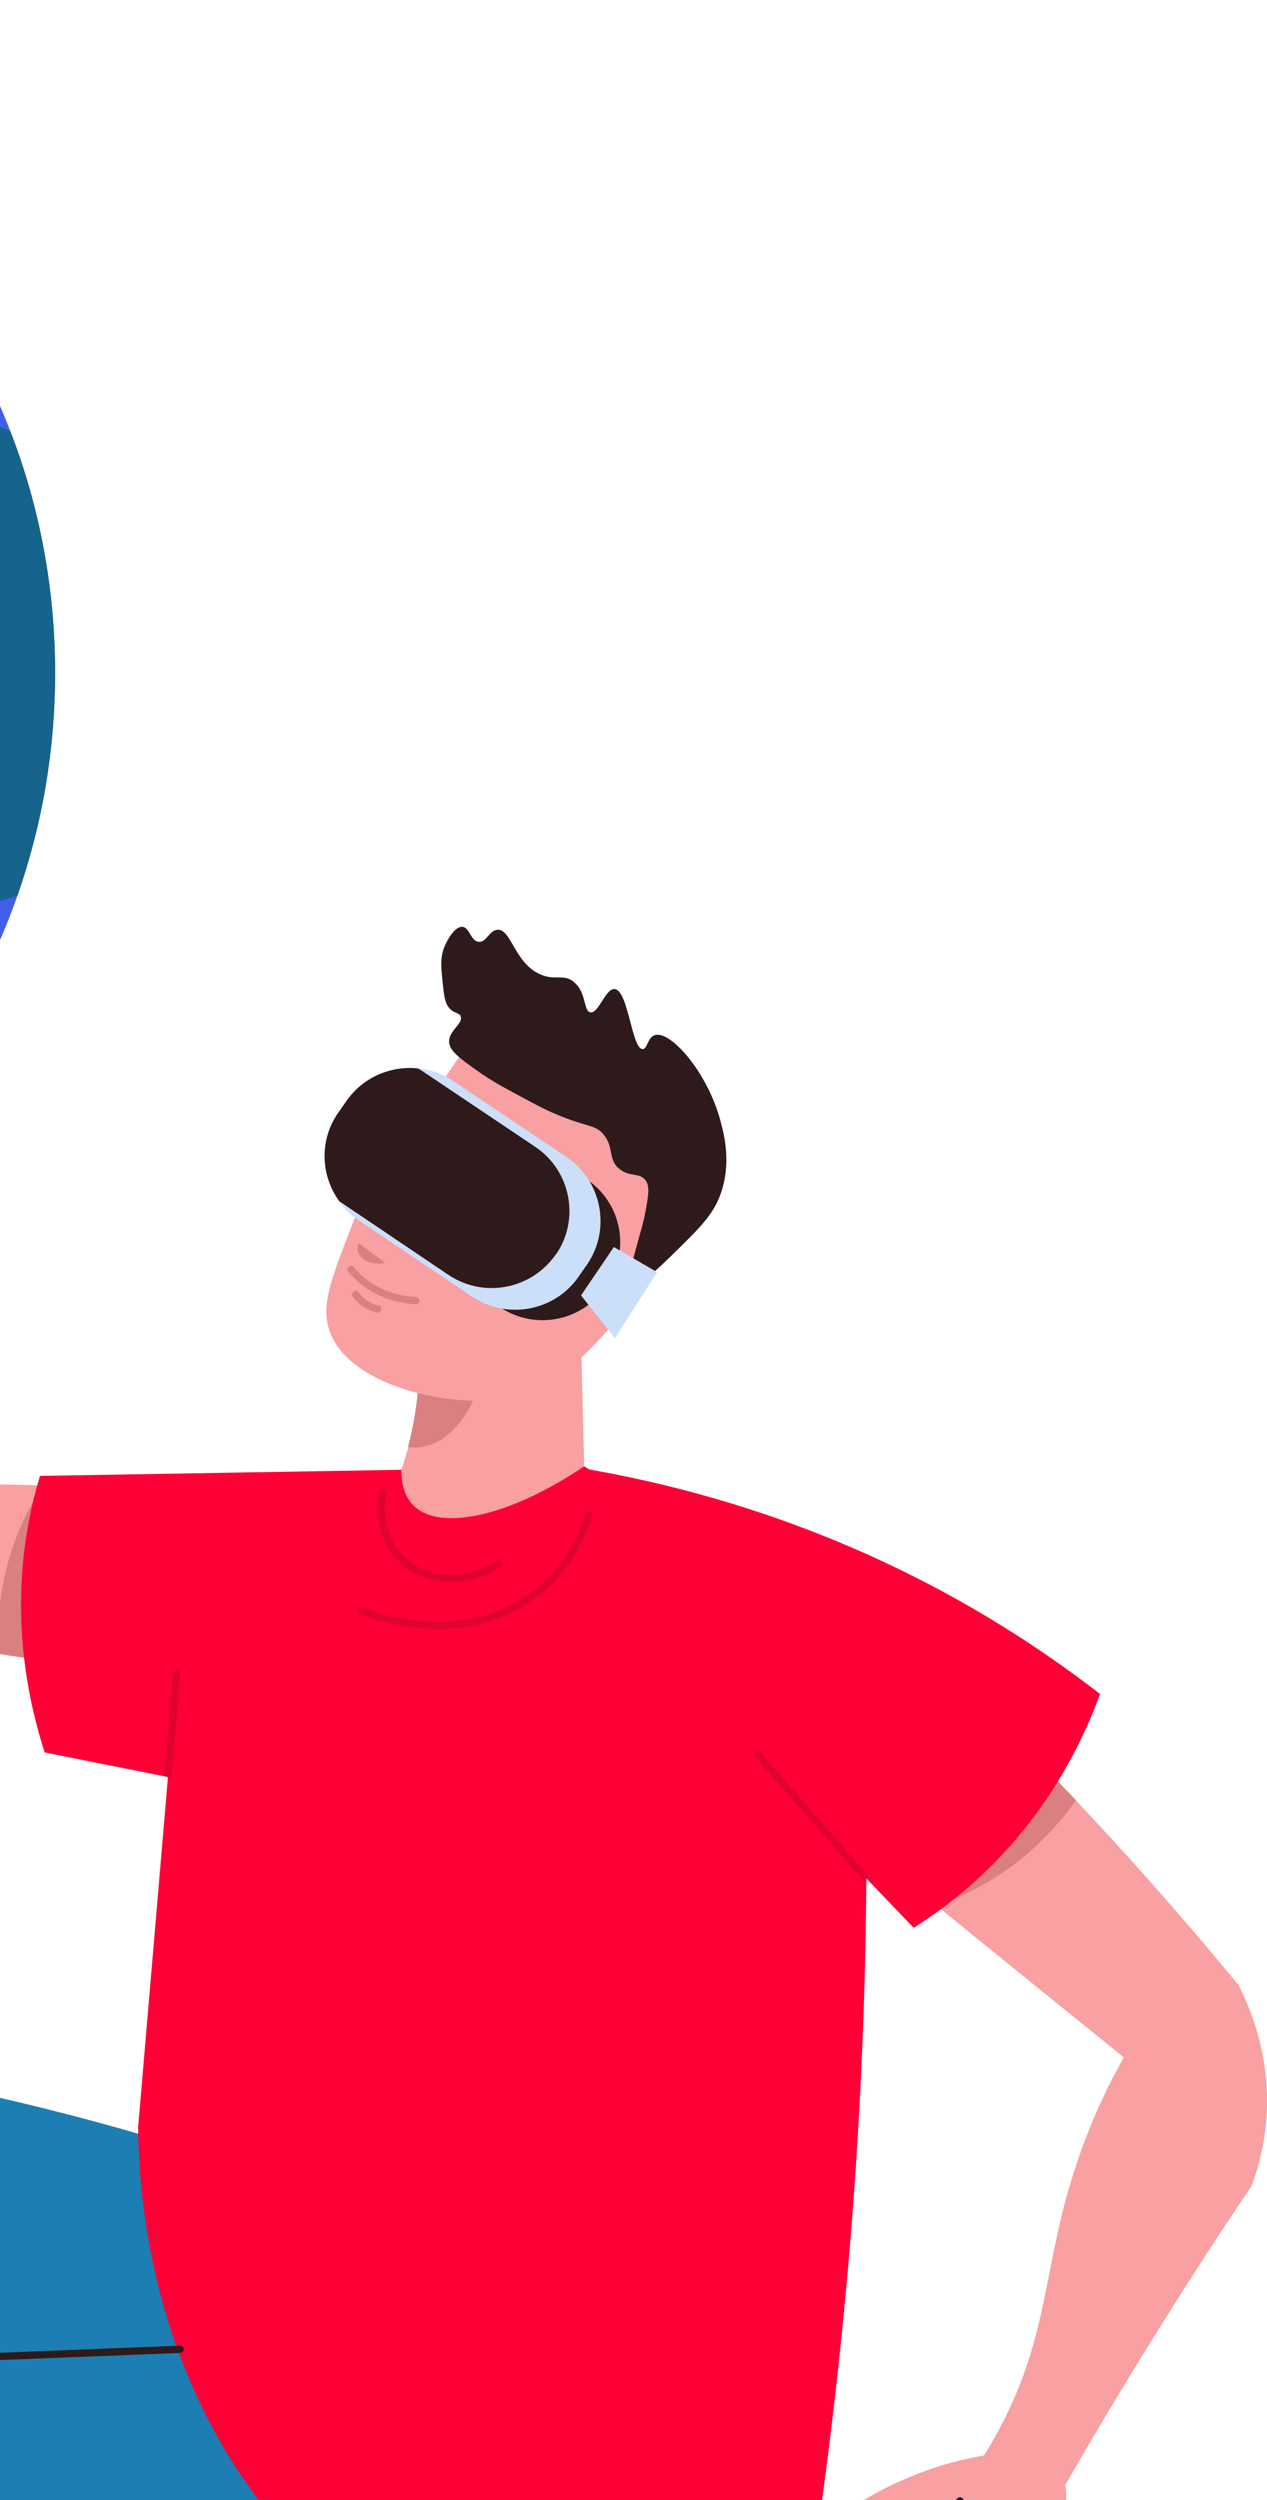 <svg width="109" height="215" viewBox="0 0 109 215" fill="none" xmlns="http://www.w3.org/2000/svg">
<g clip-path="url(#clip0_44_536)">
<path d="M-20.929 138.282L-19.142 127.272C-9.556 127.447 0.018 127.66 9.579 127.86C10.629 127.535 18.665 125.273 25.614 130.197C29.688 133.096 31.338 137.02 31.925 138.72C31.7 139.157 31.325 139.807 30.75 140.495C27.963 143.756 22.477 145.368 3.83 142.782C2.567 142.632 1.23 142.444 -0.145 142.219L-0.732 142.119C-5.881 141.319 -12.78 140.107 -20.916 138.27L-20.929 138.282Z" fill="#F8A0A2"/>
<path d="M-0.169 142.219C-0.307 139.17 0.031 135.108 1.955 130.897C2.418 129.847 2.968 128.884 3.493 128.035L3.805 142.781C2.543 142.632 1.206 142.444 -0.169 142.219Z" fill="#DB8082"/>
<path d="M34.525 126.397C24.164 126.572 13.803 126.747 3.442 126.922C2.955 128.534 2.53 130.309 2.243 132.246C1.093 139.845 2.443 146.343 3.842 150.705C9.367 151.804 14.891 152.904 20.415 154.004C24.152 150.03 27.876 146.068 31.613 142.094C31.163 140.569 30.451 137.408 31.25 133.533C31.975 130.072 33.575 127.647 34.525 126.41V126.397Z" fill="#FF0036"/>
<path d="M-38.051 206.605C-44.813 208.592 -50.874 210.354 -50.987 213.229C-51.224 219.34 -22.941 225.501 3.942 230.113C7.279 230.525 11.265 230.738 15.727 230.363C25.051 229.6 32.387 226.676 37.136 224.289C31.25 218.428 25.376 212.579 19.489 206.718C7.666 205.58 -2.645 204.931 -11.018 204.556C-22.067 204.056 -29.303 204.031 -38.051 206.605Z" fill="#F8A0A2"/>
<path d="M83.029 213.579C85.329 214.628 87.628 215.678 89.915 216.728C91.84 213.316 93.852 209.867 95.952 206.38C99.839 199.919 103.763 193.783 107.688 187.947C108.212 186.522 108.712 184.722 108.912 182.623C109.437 177.137 107.613 172.787 106.513 170.638C103.463 172.325 100.426 174.012 97.377 175.712C95.39 179.061 94.165 181.911 93.452 183.773C89.503 193.945 90.74 199.982 85.954 208.917C84.816 211.054 83.692 212.654 83.017 213.579H83.029Z" fill="#F8A0A2"/>
<path d="M20.651 204.381C10.878 203.256 2.204 208.855 1.267 216.891C0.33 224.926 7.491 232.35 17.264 233.487C27.038 234.612 35.711 229.013 36.649 220.977C37.586 212.941 30.425 205.518 20.651 204.381Z" fill="#F8A0A2"/>
<path d="M-37.864 177.237C-44.913 177.487 -51.225 177.686 -52.05 180.448C-53.812 186.297 -27.953 199.282 -3.07 210.404C0.055 211.629 3.866 212.816 8.278 213.566C17.502 215.128 25.338 214.129 30.524 212.979C26.288 205.855 22.063 198.719 17.827 191.596C6.653 187.559 -3.17 184.385 -11.181 181.948C-21.767 178.724 -28.766 176.912 -37.877 177.237H-37.864Z" fill="#F8A0A2"/>
<path d="M19.552 189.621C10.366 186.11 0.568 189.384 -2.344 196.945C-5.256 204.493 -0.182 213.466 9.004 216.978C18.19 220.49 27.988 217.215 30.9 209.655C33.812 202.106 28.738 193.133 19.552 189.621Z" fill="#F8A0A2"/>
<path d="M31.975 131.971L50.447 133.284C50.259 125.823 50.059 118.362 49.872 110.901L35.262 109.864C35.511 110.914 35.774 112.263 35.937 113.863C36.199 116.337 36.199 119.412 35.499 122.836C35.387 123.386 35.262 123.923 35.124 124.436C34.274 127.66 33.024 130.209 31.975 131.971Z" fill="#F8A0A2"/>
<path d="M35.112 124.436C35.2 124.46 35.3 124.473 35.4 124.473C38.536 124.698 41.361 121.086 41.699 116.4C41.748 115.675 41.736 114.95 41.661 114.275L35.912 113.863C36.174 116.337 36.174 119.412 35.474 122.836C35.362 123.386 35.237 123.923 35.1 124.436H35.112Z" fill="#DB8082"/>
<path d="M34.349 98.603L33.55 101.29C32.975 101.653 32.137 102.265 31.412 103.227C30.738 104.127 30.438 104.965 30.25 105.452C28.563 109.789 27.713 111.976 28.225 114.025C29.55 119.336 39.311 121.149 43.41 120.236C45.36 119.799 47.06 118.887 47.06 118.887C48.072 118.337 48.897 117.724 49.509 117.212C50.934 115.937 52.596 114.2 54.146 111.913C56.783 108.039 57.921 104.277 58.458 101.753C57.721 100.178 55.483 95.942 50.497 93.067C45.935 90.43 41.598 90.38 39.811 90.455C38.724 91.955 34.612 98.254 34.362 98.603H34.349Z" fill="#F8A0A2"/>
<path d="M45.348 107.564C45.223 107.564 45.111 107.489 45.061 107.364C44.773 106.627 44.311 105.977 43.698 105.477C42.936 104.852 42.149 104.602 41.611 104.502C41.436 104.465 41.336 104.302 41.361 104.14C41.399 103.965 41.561 103.853 41.724 103.89C42.324 104.002 43.236 104.29 44.086 105.002C44.773 105.565 45.311 106.314 45.636 107.152C45.698 107.314 45.623 107.489 45.461 107.552C45.423 107.564 45.386 107.577 45.348 107.577V107.564Z" fill="#2E1A1A"/>
<path d="M43.898 106.365C43.548 106.952 42.786 107.139 42.223 106.789C41.648 106.439 41.486 105.69 41.836 105.115C42.186 104.527 42.948 104.34 43.511 104.69C44.085 105.04 44.248 105.79 43.898 106.365Z" fill="#2E1A1A"/>
<path d="M36.974 102.265C36.811 102.265 36.686 102.153 36.661 101.99C36.624 101.64 36.486 100.978 35.962 100.391C35.224 99.578 34.237 99.466 33.949 99.453C33.774 99.453 33.649 99.303 33.649 99.128C33.649 98.953 33.812 98.816 33.974 98.828C34.424 98.853 35.549 99.016 36.411 99.978C37.061 100.691 37.224 101.503 37.274 101.928C37.286 102.103 37.174 102.253 36.999 102.278C36.999 102.278 36.974 102.278 36.961 102.278L36.974 102.265Z" fill="#2E1A1A"/>
<path d="M36.199 101.315C35.849 101.903 35.086 102.09 34.524 101.74C33.949 101.39 33.787 100.641 34.137 100.066C34.486 99.478 35.249 99.291 35.811 99.641C36.386 99.991 36.549 100.741 36.199 101.315Z" fill="#2E1A1A"/>
<path d="M47.522 106.002C47.522 106.002 47.259 105.54 46.822 105.102C46.184 104.465 44.585 103.402 42.348 102.253C42.373 102.003 42.46 101.478 42.873 100.991C43.047 100.778 43.248 100.628 43.41 100.516C44.422 101.115 45.535 101.828 46.697 102.628C47.022 102.853 47.772 103.378 48.384 104.29C48.697 104.752 48.772 105.002 48.797 105.152C48.847 105.44 48.747 105.677 48.709 105.789C48.622 106.039 48.484 106.427 48.184 106.477C47.947 106.514 47.684 106.314 47.534 106.014L47.522 106.002Z" fill="#2E1A1A"/>
<path d="M34.624 97.016C34.624 97.016 35.062 97.041 35.499 97.241C36.149 97.529 37.361 98.454 38.786 99.878C38.986 99.753 39.398 99.453 39.711 98.903C39.848 98.653 39.936 98.429 39.986 98.254C39.273 97.641 38.461 96.979 37.561 96.317C37.311 96.129 36.724 95.717 35.849 95.567C35.399 95.492 35.187 95.542 35.062 95.567C34.812 95.642 34.649 95.829 34.562 95.904C34.374 96.092 34.087 96.367 34.112 96.641C34.137 96.854 34.349 97.004 34.637 97.004L34.624 97.016Z" fill="#2E1A1A"/>
<path d="M35.762 112.163C34.574 112.101 32.837 111.776 31.25 110.588C30.775 110.238 30.338 109.826 29.963 109.364C29.85 109.226 29.863 109.039 30 108.926C30.138 108.814 30.325 108.826 30.438 108.964C30.788 109.389 31.187 109.764 31.625 110.089C33.087 111.176 34.699 111.476 35.787 111.538C35.962 111.538 36.087 111.701 36.087 111.863C36.087 112.026 35.937 112.163 35.774 112.163H35.762Z" fill="#DB8082"/>
<path d="M32.512 112.876C32.512 112.876 32.462 112.876 32.45 112.876C32.025 112.788 31.637 112.626 31.275 112.388C30.912 112.151 30.6 111.863 30.35 111.513C30.25 111.376 30.275 111.176 30.412 111.076C30.55 110.976 30.75 111.001 30.85 111.138C31.062 111.426 31.312 111.663 31.612 111.863C31.912 112.051 32.237 112.188 32.575 112.263C32.737 112.301 32.849 112.463 32.812 112.638C32.775 112.788 32.65 112.888 32.512 112.888V112.876Z" fill="#DB8082"/>
<path d="M33.15 108.602C32.375 108.027 31.6 107.464 30.825 106.889C30.688 107.377 30.8 107.702 30.863 107.814C31.15 108.464 32.1 108.839 33.162 108.589L33.15 108.602Z" fill="#DB8082"/>
<path d="M-42.663 206.905C-43.751 207.03 -47.925 207.618 -50.65 211.129C-51.574 212.329 -52.087 213.541 -52.387 214.491C-46.875 217.915 -41.351 221.34 -35.839 224.764C-18.48 228.288 -1.133 231.8 16.227 235.324C18.839 235.474 21.176 235.249 23.226 234.824C41.698 231.012 49.959 208.517 51.234 204.893C39.561 204.231 27.888 203.568 16.215 202.906C5.466 202.169 -7.032 202.106 -20.842 203.531C-28.716 204.343 -36.002 205.531 -42.663 206.918V206.905Z" fill="#1C7EB2"/>
<path d="M-39.888 175.1C-40.975 174.95 -45.162 174.512 -48.674 177.262C-49.861 178.199 -50.661 179.249 -51.174 180.111C-46.65 184.76 -42.138 189.421 -37.614 194.07C-30.777 197.92 -23.428 201.794 -15.555 205.58C-6.556 209.917 2.105 213.654 10.329 216.891C12.228 217.553 14.566 218.09 17.24 218.09C27.676 218.103 34.65 210.017 36.037 208.342C30.1 200.707 24.164 193.071 18.227 185.435C7.979 182.123 -4.131 179.049 -17.879 177.087C-25.715 175.974 -33.077 175.362 -39.876 175.1H-39.888Z" fill="#1C7EB2"/>
<path d="M15.702 138.12C14.428 153.079 13.153 168.039 11.878 182.998C12.228 207.992 27.388 226.776 44.46 228.963C56.408 230.488 66.306 223.514 69.918 220.652C71.193 212.129 72.268 203.156 73.068 193.758C74.68 174.687 74.843 156.978 74.168 140.944C66.194 135.996 58.233 131.047 50.259 126.098C43.685 130.522 37.736 131.696 35.537 129.434C35.074 128.96 34.537 128.097 34.524 126.385C33.424 127.072 32.325 127.76 31.212 128.447C26.038 131.671 20.877 134.883 15.702 138.108V138.12Z" fill="#FF0036"/>
<path d="M-19.942 203.743C-20.104 203.743 -20.241 203.606 -20.254 203.443C-20.254 203.268 -20.129 203.131 -19.954 203.118L15.49 201.719C15.665 201.719 15.803 201.844 15.815 202.019C15.815 202.194 15.69 202.331 15.515 202.344L-19.929 203.743H-19.942Z" fill="#2E1A1A"/>
<path d="M39.624 87.418C39.874 88.006 38.674 88.581 38.637 89.506C38.599 90.33 39.474 90.955 41.161 92.155C42.311 92.967 43.273 93.48 44.761 94.279C46.11 95.004 46.785 95.367 47.573 95.704C50.497 96.991 51.185 96.641 51.947 97.591C52.872 98.741 52.259 99.728 53.322 100.553C54.222 101.253 55.034 100.803 55.546 101.515C55.909 102.028 55.796 102.753 55.534 104.165C55.359 105.14 55.171 105.702 54.959 106.477C54.284 108.926 53.947 110.151 54.322 110.414C54.884 110.813 56.796 108.926 57.946 107.802C60.196 105.602 61.32 104.49 61.958 102.778C62.945 100.103 62.32 97.666 61.995 96.442C60.883 92.192 57.621 88.518 56.296 89.031C55.696 89.268 55.696 90.218 55.284 90.218C54.347 90.218 54.059 85.144 52.872 85.056C52.084 84.994 51.51 87.181 50.785 87.056C50.185 86.944 50.472 85.381 49.397 84.469C48.51 83.707 47.798 84.357 46.51 83.807C44.248 82.844 43.998 79.858 42.786 79.958C42.074 80.02 41.836 81.082 41.161 80.995C40.486 80.895 40.411 79.783 39.799 79.708C39.161 79.633 38.512 80.757 38.249 81.382C37.837 82.357 37.937 83.269 38.149 85.082C38.249 85.981 38.374 86.431 38.737 86.781C39.136 87.169 39.511 87.094 39.649 87.406L39.624 87.418Z" fill="#2E1A1A"/>
<path d="M43.01 112.413L33.049 105.702C30.062 103.69 29.275 99.641 31.299 96.667L31.45 96.454C33.474 93.48 37.536 92.705 40.523 94.717L50.484 101.428C53.471 103.44 54.258 107.489 52.234 110.464L52.084 110.676C50.059 113.65 45.997 114.425 43.01 112.413Z" fill="#2E1A1A"/>
<path d="M50.509 108.739L49.822 109.726C47.784 112.751 43.635 113.55 40.586 111.488L30.85 104.94C30.162 104.49 29.6 103.927 29.175 103.29C27.588 101.103 27.438 98.066 29.062 95.717L29.75 94.729C31.187 92.63 33.587 91.63 35.911 91.868C36.999 91.968 38.048 92.317 38.986 92.955L48.747 99.503C51.771 101.553 52.584 105.69 50.521 108.726L50.509 108.739Z" fill="#CCDFF9"/>
<path d="M47.822 107.864C46.31 110.051 43.735 111.076 41.248 110.688C40.323 110.538 39.411 110.189 38.586 109.639L29.188 103.303C27.6 101.116 27.45 98.079 29.075 95.729L29.762 94.742C31.2 92.642 33.599 91.643 35.924 91.88C36.074 91.93 36.186 92.03 36.311 92.093L46.072 98.641C49.097 100.691 49.909 104.827 47.847 107.864H47.822Z" fill="#2E1A1A"/>
<path d="M49.984 111.401C50.959 112.626 51.922 113.85 52.896 115.075C54.109 113.188 55.321 111.288 56.533 109.401C55.296 108.676 54.046 107.964 52.809 107.239C51.872 108.626 50.934 110.014 49.984 111.401Z" fill="#CCDFF9"/>
<path d="M106.513 170.651L98.302 178.236C90.853 172.225 83.429 166.201 76.018 160.19C74.981 159.803 67.244 156.666 64.82 148.53C63.407 143.744 64.532 139.645 65.107 137.945C65.557 137.745 66.245 137.458 67.132 137.27C71.344 136.408 76.668 138.495 89.778 151.955C90.678 152.842 91.615 153.817 92.565 154.829L92.965 155.266C96.527 159.053 101.214 164.227 106.5 170.651H106.513Z" fill="#F8A0A2"/>
<path d="M92.565 154.829C90.79 157.316 88.016 160.303 83.891 162.452C82.879 163.002 81.854 163.414 80.904 163.764L89.765 151.942C90.665 152.829 91.603 153.804 92.552 154.816L92.565 154.829Z" fill="#DB8082"/>
<path d="M62.345 148.83C67.769 154.479 73.193 160.14 78.605 165.789C80.467 164.614 82.491 163.115 84.504 161.215C90.265 155.779 93.165 149.705 94.639 145.681C91.09 142.931 86.941 140.107 82.154 137.445C70.243 130.834 58.92 127.785 50.347 126.31C52.171 127.372 60.895 132.684 62.42 142.444C62.795 144.831 62.657 147.006 62.332 148.83H62.345Z" fill="#FF0036"/>
<path d="M89.253 214.553C86.728 215.816 84.216 217.09 81.692 218.353C81.892 219.053 83.679 225.301 82.567 225.789C81.417 226.288 77.817 220.365 77.492 219.84C77.117 222.939 76.743 226.039 76.368 229.138C76.305 229.188 75.793 229.625 75.08 229.488C74.505 229.375 74.193 228.95 74.13 228.863C73.856 229.575 73.593 229.925 73.343 229.913C72.681 229.888 72.143 227.201 71.731 221.877C71.993 222.614 72.268 223.339 72.531 224.076C70.956 225.739 70.206 226.963 69.806 227.838C69.669 228.138 69.331 228.95 68.544 229.263C68.431 229.313 67.856 229.538 67.519 229.325C66.619 228.788 67.594 225.576 68.156 223.764C68.656 222.152 69.444 219.977 70.706 217.465C73.418 215.328 78.355 212.117 85.166 211.079C87.453 210.729 89.528 210.692 91.328 210.792L89.24 214.578L89.253 214.553Z" fill="#F8A0A2"/>
<path d="M91.715 214.391C91.953 217.94 88.203 220.59 84.492 223.114C82.042 224.776 80.117 225.451 78.243 225.651C76.905 225.789 75.568 225.939 74.931 225.189C73.606 223.652 76.118 219.278 78.055 216.903C81.305 212.904 85.779 211.017 89.391 210.104C91.403 211.979 91.678 213.641 91.728 214.379L91.715 214.391Z" fill="#F8A0A2"/>
<path d="M80.817 224.964C80.704 224.964 80.592 224.901 80.53 224.789L78.067 219.49C78.017 219.378 78.043 219.228 78.13 219.14L82.367 214.841C82.492 214.716 82.679 214.716 82.804 214.841C82.929 214.966 82.929 215.153 82.804 215.278L78.717 219.415L81.079 224.514C81.154 224.664 81.079 224.851 80.93 224.926C80.892 224.951 80.842 224.951 80.792 224.951L80.817 224.964Z" fill="#2E1A1A"/>
<path d="M14.465 152.967C14.265 152.954 14.14 152.804 14.152 152.629L14.89 143.931C14.902 143.756 15.04 143.619 15.227 143.644C15.402 143.656 15.527 143.806 15.514 143.981L14.777 152.679C14.765 152.842 14.627 152.967 14.465 152.967Z" fill="#2E1A1A" fill-opacity="0.15"/>
<path d="M74.418 161.727C74.33 161.727 74.243 161.69 74.18 161.627L64.932 151.067C64.819 150.942 64.832 150.742 64.957 150.63C65.082 150.517 65.281 150.53 65.394 150.655L74.642 161.215C74.755 161.34 74.743 161.54 74.618 161.652C74.555 161.702 74.48 161.727 74.418 161.727Z" fill="#2E1A1A" fill-opacity="0.15"/>
<path d="M38.824 136.046C37.136 136.046 35.512 135.458 34.325 134.283C32.012 132.034 32.525 128.722 32.587 128.347C32.612 128.172 32.762 128.06 32.95 128.097C33.125 128.122 33.237 128.285 33.2 128.46C33.137 128.797 32.675 131.809 34.762 133.846C36.762 135.808 40.123 135.958 42.736 134.221C42.886 134.121 43.073 134.158 43.173 134.308C43.273 134.458 43.236 134.646 43.086 134.746C41.773 135.621 40.273 136.058 38.836 136.058L38.824 136.046Z" fill="#2E1A1A" fill-opacity="0.15"/>
<path d="M37.698 140.082C33.999 140.082 31.087 138.87 30.887 138.782C30.724 138.72 30.649 138.533 30.724 138.37C30.787 138.208 30.974 138.145 31.137 138.208C31.462 138.345 39.248 141.607 45.535 137.058C48.422 134.971 49.784 132.146 50.421 130.147C50.471 129.984 50.646 129.897 50.809 129.947C50.971 129.997 51.059 130.172 51.009 130.334C50.346 132.421 48.909 135.371 45.885 137.558C43.197 139.507 40.26 140.082 37.698 140.082Z" fill="#2E1A1A" fill-opacity="0.15"/>
<path d="M-111.014 57.875C-111.014 66.548 -109.101 74.759 -105.677 82.132C-99.941 94.53 -89.992 104.502 -77.682 110.289C-70.22 113.788 -61.922 115.75 -53.136 115.75C-27.902 115.75 -6.406 99.566 1.505 77.008C3.605 71.01 4.742 64.586 4.742 57.875C4.742 50.552 3.393 43.541 0.893 37.092C-0.857 32.531 -3.194 28.231 -6.006 24.307C-14.867 11.86 -28.527 3.099 -44.275 0.662C-47.162 0.237 -50.111 0 -53.136 0C-54.335 0 -55.523 0.025 -56.697 0.137C-81.293 1.587 -101.778 18.496 -108.577 41.266C-110.164 46.515 -111.014 52.089 -111.014 57.875Z" fill="#425FEA"/>
<path d="M-9.505 55.651C-9.318 56.875 -9.905 58.062 -10.243 59.237C-11.655 63.961 -9.368 68.898 -7.143 73.272C-6.456 74.646 -5.681 76.109 -4.356 76.933C-2.631 78.046 -0.457 77.783 1.505 77.008C3.605 71.01 4.742 64.586 4.742 57.875C4.742 50.552 3.393 43.541 0.893 37.092C0.681 36.98 0.468 36.905 0.256 36.83C-2.456 35.767 -5.693 35.317 -8.13 36.905C-10.592 38.492 -11.442 41.629 -12.142 44.49C-12.705 46.778 -13.205 49.264 -12.117 51.339C-11.342 52.826 -9.755 53.963 -9.518 55.638L-9.505 55.651Z" fill="#16638C"/>
</g>
<defs>
<clipPath id="clip0_44_536">
<rect width="230" height="289" fill="white" transform="translate(-121)"/>
</clipPath>
</defs>
</svg>
